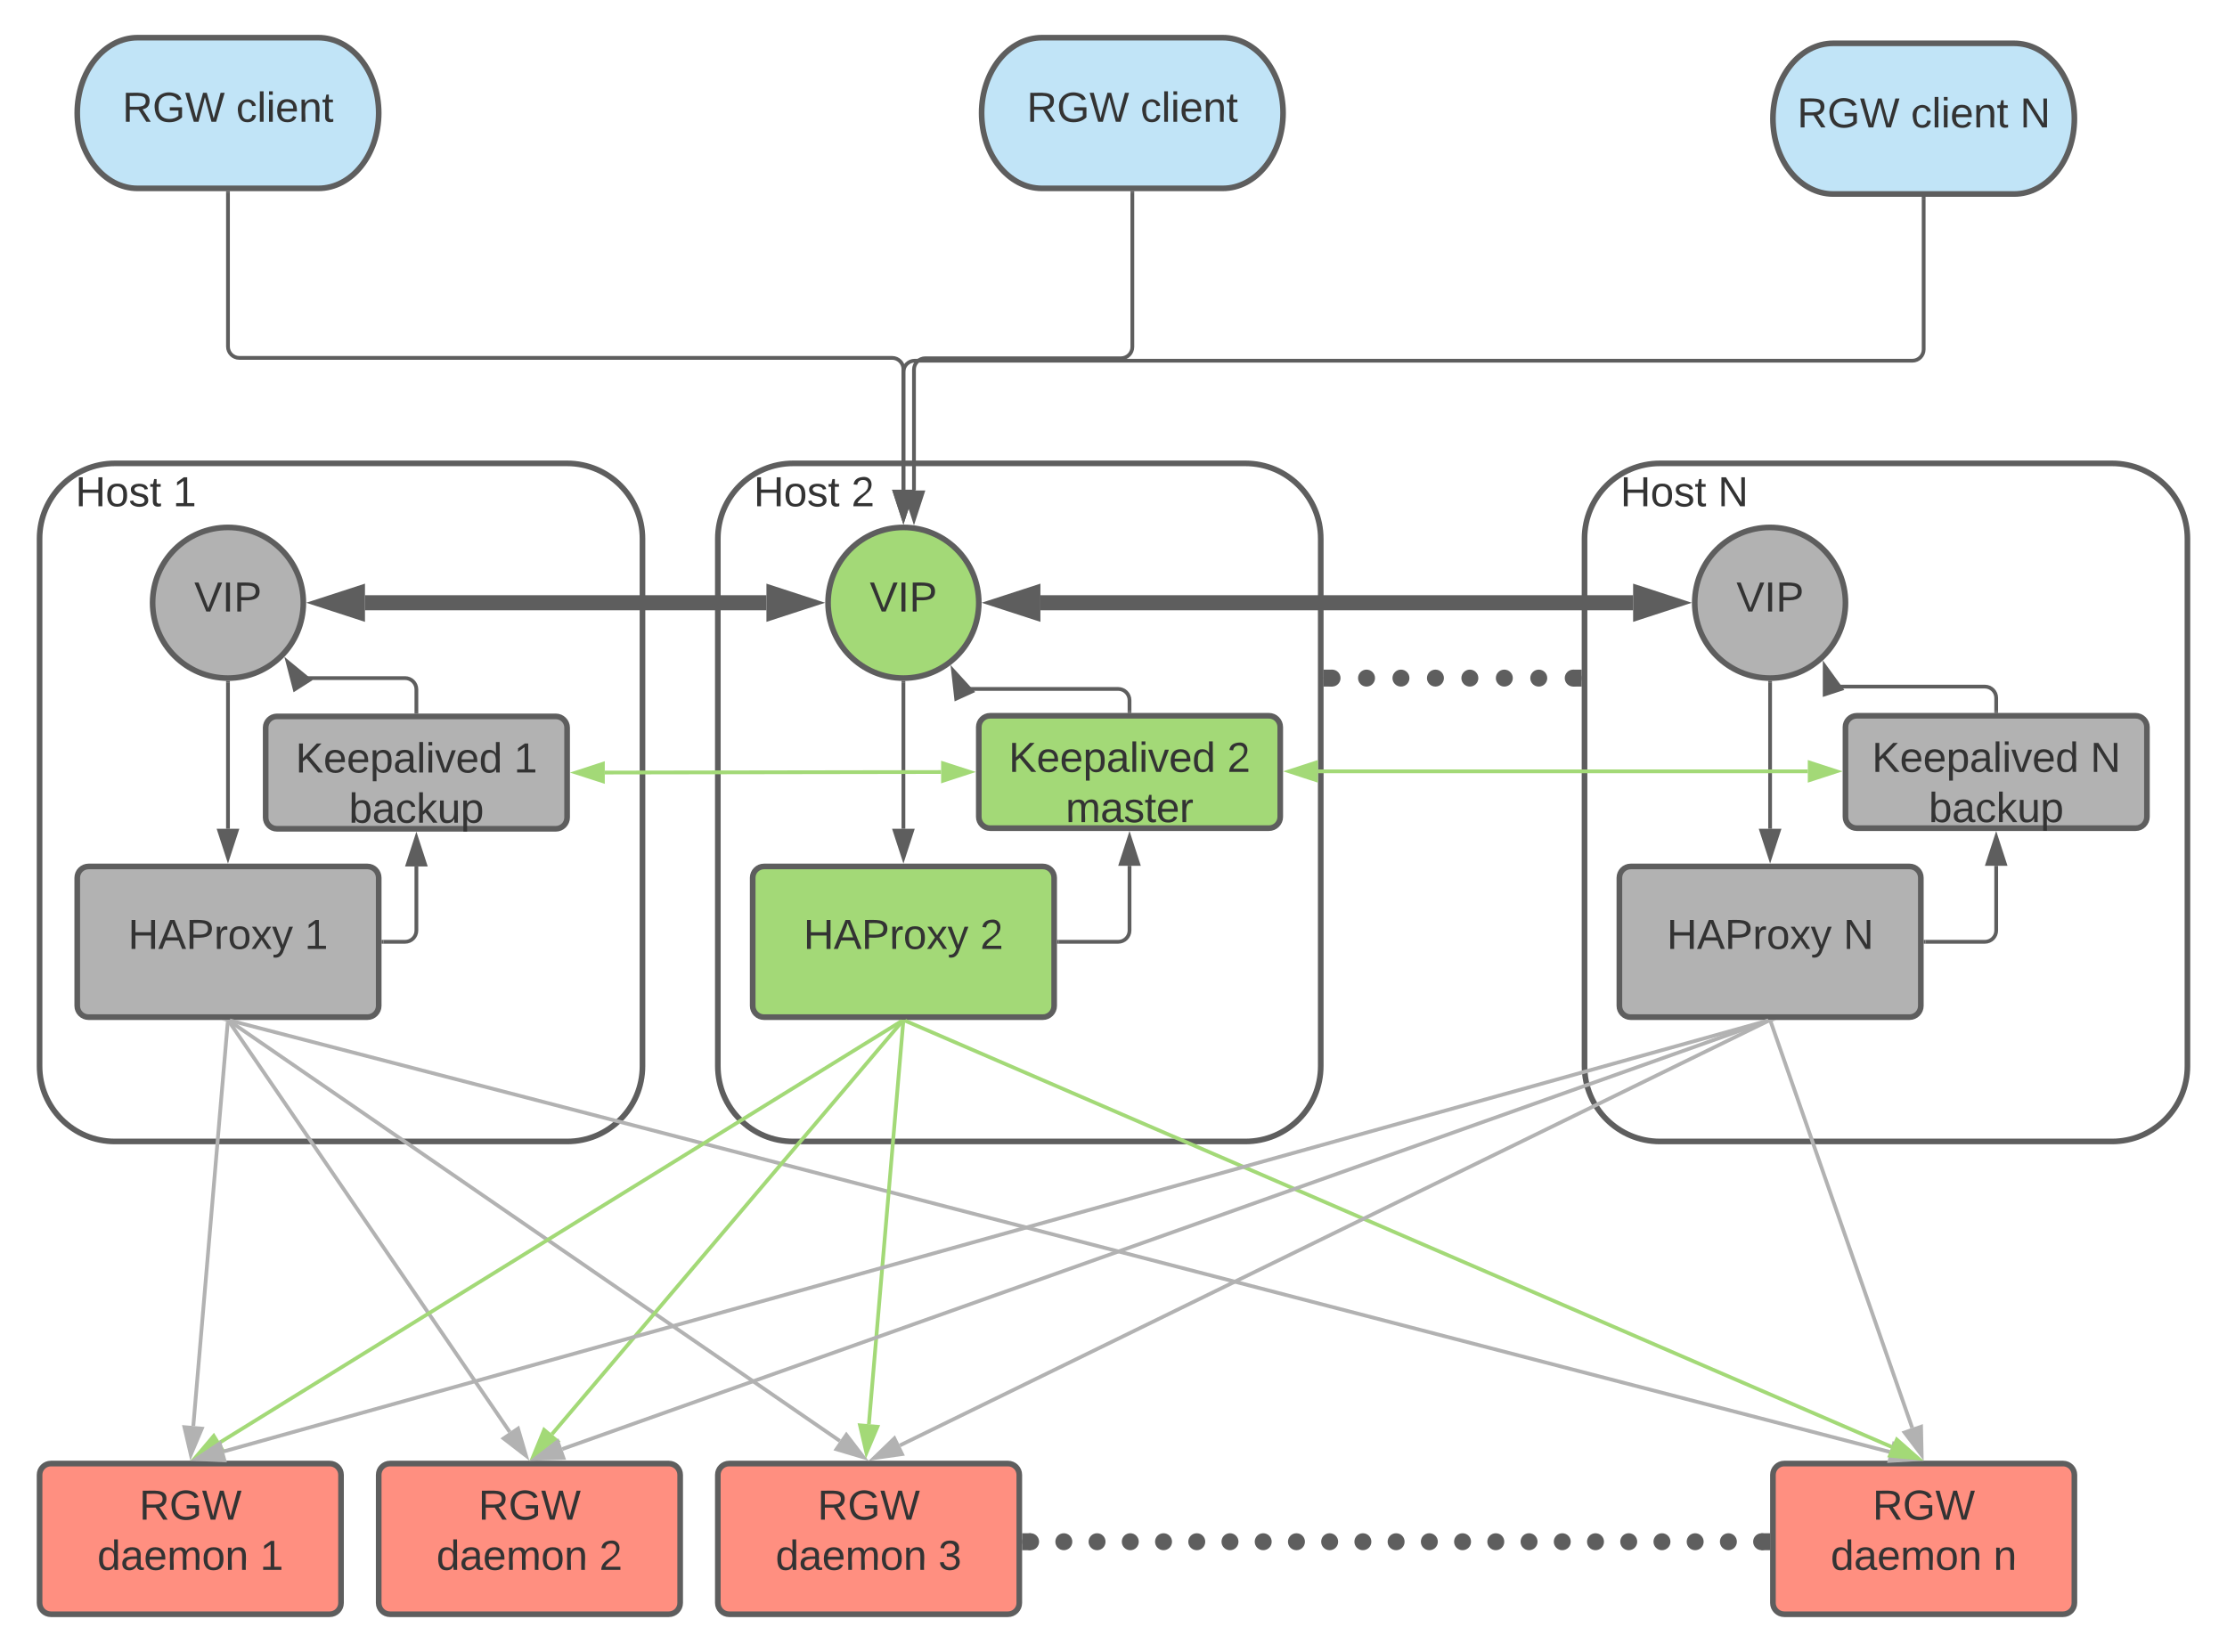<svg xmlns="http://www.w3.org/2000/svg" xmlns:xlink="http://www.w3.org/1999/xlink" xmlns:lucid="lucid" width="1182" height="877"><g transform="translate(-539 -40)" lucid:page-tab-id="0_0"><path d="M0 0h1870.4v1323.2H0z" fill="#fff"/><g filter="url(#a)"><path d="M1380 320c0-22.1 17.9-40 40-40h240c22.1 0 40 17.9 40 40v280c0 22.1-17.9 40-40 40h-240c-22.1 0-40-17.9-40-40z" stroke="#5e5e5e" stroke-width="3" fill="#fff"/><use xlink:href="#b" transform="matrix(1,0,0,1,1385,285) translate(14.01 17.778)"/><use xlink:href="#c" transform="matrix(1,0,0,1,1385,285) translate(65.8 17.778)"/></g><g filter="url(#a)"><path d="M920 320c0-22.1 17.9-40 40-40h240c22.1 0 40 17.9 40 40v280c0 22.1-17.9 40-40 40H960c-22.1 0-40-17.9-40-40z" stroke="#5e5e5e" stroke-width="3" fill="#fff"/><use xlink:href="#b" transform="matrix(1,0,0,1,925,285) translate(14.01 17.778)"/><use xlink:href="#d" transform="matrix(1,0,0,1,925,285) translate(65.8 17.778)"/></g><g filter="url(#a)"><path d="M560 320c0-22.1 17.9-40 40-40h240c22.1 0 40 17.9 40 40v280c0 22.1-17.9 40-40 40H600c-22.1 0-40-17.9-40-40z" stroke="#5e5e5e" stroke-width="3" fill="#fff"/><use xlink:href="#b" transform="matrix(1,0,0,1,565,285) translate(14.01 17.778)"/><use xlink:href="#e" transform="matrix(1,0,0,1,565,285) translate(65.8 17.778)"/></g><path d="M708 60c17.67 0 32 17.9 32 40s-14.33 40-32 40h-96c-17.67 0-32-17.9-32-40s14.33-40 32-40z" stroke="#5e5e5e" stroke-width="3" fill="#c1e4f7"/><use xlink:href="#f" transform="matrix(1,0,0,1,585,65) translate(18.951 39.653)"/><use xlink:href="#g" transform="matrix(1,0,0,1,585,65) translate(79.321 39.653)"/><path d="M1608 63c17.67 0 32 17.9 32 40s-14.33 40-32 40h-96c-17.67 0-32-17.9-32-40s14.33-40 32-40z" stroke="#5e5e5e" stroke-width="3" fill="#c1e4f7"/><use xlink:href="#f" transform="matrix(1,0,0,1,1485,68) translate(7.87 39.653)"/><use xlink:href="#h" transform="matrix(1,0,0,1,1485,68) translate(68.241 39.653)"/><use xlink:href="#c" transform="matrix(1,0,0,1,1485,68) translate(126.142 39.653)"/><path d="M700 360c0 22.1-17.9 40-40 40s-40-17.9-40-40 17.9-40 40-40 40 17.9 40 40z" stroke="#5e5e5e" stroke-width="3" fill="#b2b2b2"/><use xlink:href="#i" transform="matrix(1,0,0,1,625,325) translate(17.099 39.653)"/><path d="M1058.5 360c0 22.1-17.9 40-40 40s-40-17.9-40-40 17.9-40 40-40 40 17.9 40 40z" stroke="#5e5e5e" stroke-width="3" fill="#a3d977"/><use xlink:href="#i" transform="matrix(1,0,0,1,983.499,325) translate(17.099 39.653)"/><path d="M732.7 360H945.8" stroke="#5e5e5e" stroke-width="8" fill="none"/><path d="M714.45 360l14.26-4.64v9.28zM964.05 360l-14.26 4.64v-9.28z" stroke="#5e5e5e" stroke-width="8" fill="#5e5e5e"/><path d="M580 506c0-3.3 2.7-6 6-6h148c3.3 0 6 2.7 6 6v68c0 3.3-2.7 6-6 6H586c-3.3 0-6-2.7-6-6z" stroke="#5e5e5e" stroke-width="3" fill="#b2b2b2"/><use xlink:href="#j" transform="matrix(1,0,0,1,592,512) translate(14.975 31.778)"/><use xlink:href="#e" transform="matrix(1,0,0,1,592,512) translate(108.679 31.778)"/><path d="M1518.5 360c0 22.1-17.9 40-40 40s-40-17.9-40-40 17.9-40 40-40 40 17.9 40 40z" stroke="#5e5e5e" stroke-width="3" fill="#b2b2b2"/><use xlink:href="#i" transform="matrix(1,0,0,1,1443.499,325) translate(17.099 39.653)"/><path d="M1091.2 360h314.6" stroke="#5e5e5e" stroke-width="8" fill="none"/><path d="M1072.94 360l14.27-4.64v9.28zM1424.05 360l-14.26 4.64v-9.28z" stroke="#5e5e5e" stroke-width="8" fill="#5e5e5e"/><path d="M680 426.33c0-3.3 2.7-6 6-6h148c3.3 0 6 2.7 6 6V474c0 3.3-2.7 6-6 6H686c-3.3 0-6-2.7-6-6z" stroke="#5e5e5e" stroke-width="3" fill="#b2b2b2"/><use xlink:href="#k" transform="matrix(1,0,0,1,692,432.333) translate(3.864 17.778)"/><use xlink:href="#l" transform="matrix(1,0,0,1,692,432.333) translate(119.79 17.778)"/><use xlink:href="#m" transform="matrix(1,0,0,1,692,432.333) translate(32.198 44.444)"/><path d="M1188 60c17.67 0 32 17.9 32 40s-14.33 40-32 40h-96c-17.67 0-32-17.9-32-40s14.33-40 32-40z" stroke="#5e5e5e" stroke-width="3" fill="#c1e4f7"/><use xlink:href="#f" transform="matrix(1,0,0,1,1065,65) translate(18.951 39.653)"/><use xlink:href="#g" transform="matrix(1,0,0,1,1065,65) translate(79.321 39.653)"/><path d="M938.5 506c0-3.3 2.7-6 6-6h148c3.3 0 6 2.7 6 6v68c0 3.3-2.7 6-6 6h-148c-3.3 0-6-2.7-6-6z" stroke="#5e5e5e" stroke-width="3" fill="#a3d977"/><use xlink:href="#j" transform="matrix(1,0,0,1,950.499,512) translate(14.975 31.778)"/><use xlink:href="#d" transform="matrix(1,0,0,1,950.499,512) translate(108.679 31.778)"/><path d="M1398.5 506c0-3.3 2.7-6 6-6h148c3.3 0 6 2.7 6 6v68c0 3.3-2.7 6-6 6h-148c-3.3 0-6-2.7-6-6z" stroke="#5e5e5e" stroke-width="3" fill="#b2b2b2"/><use xlink:href="#j" transform="matrix(1,0,0,1,1410.499,512) translate(13.154 31.778)"/><use xlink:href="#c" transform="matrix(1,0,0,1,1410.499,512) translate(106.858 31.778)"/><path d="M660 402.5V480" stroke="#5e5e5e" stroke-width="2" fill="none"/><path d="M659.98 401.5l1.02-.03v1.06h-2v-1.1z" fill="#5e5e5e"/><path d="M660 495.26L655.36 481h9.28z" stroke="#5e5e5e" stroke-width="2" fill="#5e5e5e"/><path d="M1018.5 402.5V480" stroke="#5e5e5e" stroke-width="2" fill="none"/><path d="M1018.48 401.5l1.02-.03v1.06h-2v-1.1z" fill="#5e5e5e"/><path d="M1018.5 495.26l-4.64-14.26h9.27z" stroke="#5e5e5e" stroke-width="2" fill="#5e5e5e"/><path d="M1478.5 402.5V480" stroke="#5e5e5e" stroke-width="2" fill="none"/><path d="M1478.48 401.5l1.02-.03v1.06h-2v-1.1z" fill="#5e5e5e"/><path d="M1478.5 495.26l-4.64-14.26h9.27z" stroke="#5e5e5e" stroke-width="2" fill="#5e5e5e"/><path d="M560 823c0-3.3 2.7-6 6-6h148c3.3 0 6 2.7 6 6v68c0 3.3-2.7 6-6 6H566c-3.3 0-6-2.7-6-6z" stroke="#5e5e5e" stroke-width="3" fill="#ff8f80"/><use xlink:href="#n" transform="matrix(1,0,0,1,572,829) translate(40.901 17.778)"/><use xlink:href="#o" transform="matrix(1,0,0,1,572,829) translate(18.648 44.444)"/><use xlink:href="#e" transform="matrix(1,0,0,1,572,829) translate(105.006 44.444)"/><path d="M740 823c0-3.3 2.7-6 6-6h148c3.3 0 6 2.7 6 6v68c0 3.3-2.7 6-6 6H746c-3.3 0-6-2.7-6-6z" stroke="#5e5e5e" stroke-width="3" fill="#ff8f80"/><use xlink:href="#n" transform="matrix(1,0,0,1,752,829) translate(40.901 17.778)"/><use xlink:href="#o" transform="matrix(1,0,0,1,752,829) translate(18.648 44.444)"/><use xlink:href="#d" transform="matrix(1,0,0,1,752,829) translate(105.006 44.444)"/><path d="M920 823c0-3.3 2.7-6 6-6h148c3.3 0 6 2.7 6 6v68c0 3.3-2.7 6-6 6H926c-3.3 0-6-2.7-6-6z" stroke="#5e5e5e" stroke-width="3" fill="#ff8f80"/><use xlink:href="#n" transform="matrix(1,0,0,1,932,829) translate(40.901 17.778)"/><use xlink:href="#o" transform="matrix(1,0,0,1,932,829) translate(18.648 44.444)"/><use xlink:href="#p" transform="matrix(1,0,0,1,932,829) translate(105.006 44.444)"/><path d="M1480 823c0-3.3 2.7-6 6-6h148c3.3 0 6 2.7 6 6v68c0 3.3-2.7 6-6 6h-148c-3.3 0-6-2.7-6-6z" stroke="#5e5e5e" stroke-width="3" fill="#ff8f80"/><use xlink:href="#n" transform="matrix(1,0,0,1,1492,829) translate(40.901 17.778)"/><use xlink:href="#o" transform="matrix(1,0,0,1,1492,829) translate(18.648 44.444)"/><use xlink:href="#q" transform="matrix(1,0,0,1,1492,829) translate(105.006 44.444)"/><path d="M1058.5 426c0-3.3 2.7-6 6-6h148c3.3 0 6 2.7 6 6v47.67c0 3.3-2.7 6-6 6h-148c-3.3 0-6-2.7-6-6z" stroke="#5e5e5e" stroke-width="3" fill="#a3d977"/><use xlink:href="#k" transform="matrix(1,0,0,1,1070.499,432) translate(3.864 17.778)"/><use xlink:href="#r" transform="matrix(1,0,0,1,1070.499,432) translate(119.79 17.778)"/><use xlink:href="#s" transform="matrix(1,0,0,1,1070.499,432) translate(34.111 44.444)"/><path d="M1518.5 426c0-3.3 2.7-6 6-6h148c3.3 0 6 2.7 6 6v47.67c0 3.3-2.7 6-6 6h-148c-3.3 0-6-2.7-6-6z" stroke="#5e5e5e" stroke-width="3" fill="#b2b2b2"/><use xlink:href="#k" transform="matrix(1,0,0,1,1530.499,432) translate(2.043 17.778)"/><use xlink:href="#t" transform="matrix(1,0,0,1,1530.499,432) translate(117.969 17.778)"/><use xlink:href="#m" transform="matrix(1,0,0,1,1530.499,432) translate(32.198 44.444)"/><path d="M1138.5 417.5v-5.74c0-3.3-2.7-6-6-6h-83.23" stroke="#5e5e5e" stroke-width="2" fill="none"/><path d="M1139.5 418.5h-2v-1.03h2z" fill="#5e5e5e"/><path d="M1044.84 395.98l10.1 11.08-8.44 3.83z" stroke="#5e5e5e" stroke-width="2" fill="#5e5e5e"/><path d="M1598.5 417.5v-6.98c0-3.3-2.7-6-6-6H1511" stroke="#5e5e5e" stroke-width="2" fill="none"/><path d="M1599.5 418.5h-2v-1.03h2z" fill="#5e5e5e"/><path d="M1507.48 393.63l8.8 12.14-8.82 2.86z" stroke="#5e5e5e" stroke-width="2" fill="#5e5e5e"/><path d="M760 417.83V406c0-3.3-2.7-6-6-6h-56.86" stroke="#5e5e5e" stroke-width="2" fill="none"/><path d="M761 418.83h-2v-1.02h2z" fill="#5e5e5e"/><path d="M691.67 391.43l11.58 9.54-7.82 4.98z" stroke="#5e5e5e" stroke-width="2" fill="#5e5e5e"/><path d="M659.9 582.5L641.6 797.07" stroke="#b2b2b2" stroke-width="2" fill="none"/><path d="M660.9 582.6l-1.98-.16.08-.94h2z" fill="#b2b2b2"/><path d="M640.28 812.28l-3.4-14.6 9.23.78z" stroke="#b2b2b2" stroke-width="2" fill="#b2b2b2"/><path d="M660.56 582.33l149 217.9" stroke="#b2b2b2" stroke-width="2" fill="none"/><path d="M661.4 581.78l-1.65 1.13-.96-1.4h2.4z" fill="#b2b2b2"/><path d="M818.17 812.83l-11.87-9.16 7.65-5.23z" stroke="#b2b2b2" stroke-width="2" fill="#b2b2b2"/><path d="M660.82 582.07L984.76 805" stroke="#b2b2b2" stroke-width="2" fill="none"/><path d="M660.28 582.9l-2.04-1.4h3z" fill="#b2b2b2"/><path d="M997.33 813.67l-14.38-4.27 5.26-7.64z" stroke="#b2b2b2" stroke-width="2" fill="#b2b2b2"/><path d="M660.97 581.75l881.12 229.1" stroke="#b2b2b2" stroke-width="2" fill="none"/><path d="M660.74 582.73l-3.9-1.02.06-.2h4.16z" fill="#b2b2b2"/><path d="M1556.87 814.7l-14.98.88 2.33-8.97z" stroke="#b2b2b2" stroke-width="2" fill="#b2b2b2"/><path d="M1017.65 582.03l-361.9 223.74" stroke="#a3d977" stroke-width="2" fill="none"/><path d="M1018.15 582.9l-.86-1.4h3.1z" fill="#a3d977"/><path d="M642.75 813.8l9.7-11.45 4.87 7.9z" stroke="#a3d977" stroke-width="2" fill="#a3d977"/><path d="M1017.85 582.26L831.97 801.4" stroke="#a3d977" stroke-width="2" fill="none"/><path d="M1018.6 582.93l-1.53-1.3.12-.13h2.6z" fill="#a3d977"/><path d="M822.1 813.03l5.7-13.88 7.06 6z" stroke="#a3d977" stroke-width="2" fill="#a3d977"/><path d="M1018.4 582.5l-18.24 213.6" stroke="#a3d977" stroke-width="2" fill="none"/><path d="M1019.4 582.6l-1.98-.16.08-.94h2z" fill="#a3d977"/><path d="M998.86 811.3l-3.4-14.6 9.23.78z" stroke="#a3d977" stroke-width="2" fill="#a3d977"/><path d="M1019.42 581.9l523.6 226.26" stroke="#a3d977" stroke-width="2" fill="none"/><path d="M1019.04 582.82l-3.06-1.32h3.64z" fill="#a3d977"/><path d="M1557.03 814.22l-14.93-1.4 3.67-8.52z" stroke="#a3d977" stroke-width="2" fill="#a3d977"/><path d="M1477.54 581.77L657.82 810.53" stroke="#b2b2b2" stroke-width="2" fill="none"/><path d="M1481.66 581.66l-3.88 1.08-.35-1.24h4.18z" fill="#b2b2b2"/><path d="M643.12 814.63l12.5-8.3 2.48 8.93z" stroke="#b2b2b2" stroke-width="2" fill="#b2b2b2"/><path d="M1477.56 581.83L837.43 809.3" stroke="#b2b2b2" stroke-width="2" fill="none"/><path d="M1477.87 582.8l-.46-1.3h4.1z" fill="#b2b2b2"/><path d="M823.05 814.42l11.9-9.15 3.1 8.74z" stroke="#b2b2b2" stroke-width="2" fill="#b2b2b2"/><path d="M1477.6 581.94l-460.98 225.43" stroke="#b2b2b2" stroke-width="2" fill="none"/><path d="M1478.02 582.85l-.66-1.35h3.42z" fill="#b2b2b2"/><path d="M1002.9 814.08l10.8-10.43 4.06 8.33z" stroke="#b2b2b2" stroke-width="2" fill="#b2b2b2"/><path d="M1478.83 582.44l75.08 215.6" stroke="#b2b2b2" stroke-width="2" fill="none"/><path d="M1479.78 582.14l-1.9.66-.44-1.3h2.12z" fill="#b2b2b2"/><path d="M1558.94 812.44l-9.07-11.94 8.75-3.05z" stroke="#b2b2b2" stroke-width="2" fill="#b2b2b2"/><path d="M860 450.14l178.5-.28" stroke="#a3d977" stroke-width="2" fill="none"/><path d="M844.74 450.16L859 445.5v9.27zM1053.76 449.84l-14.26 4.66v-9.27z" stroke="#a3d977" stroke-width="2" fill="#a3d977"/><path d="M1238.5 449.5h260" stroke="#a3d977" stroke-width="2" fill="none"/><path d="M1223.24 449.5l14.26-4.64v9.28zM1513.76 449.5l-14.26 4.64v-9.28z" stroke="#a3d977" stroke-width="2" fill="#a3d977"/><path d="M1140 142.5v81.7c0 3.3-2.7 6-6 6h-103.9c-3.3 0-6 2.68-6 6v64.2" stroke="#5e5e5e" stroke-width="2" fill="none"/><path d="M1141 142.53h-2v-1.03h2z" fill="#5e5e5e"/><path d="M1024.1 315.66l-4.63-14.27h9.27z" stroke="#5e5e5e" stroke-width="2" fill="#5e5e5e"/><path d="M1560 145.5v80c0 3.3-2.7 6-6 6h-529.5c-3.3 0-6 2.7-6 6V300" stroke="#5e5e5e" stroke-width="2" fill="none"/><path d="M1561 145.53h-2v-1.03h2z" fill="#5e5e5e"/><path d="M1018.5 315.26l-4.64-14.26h9.27z" stroke="#5e5e5e" stroke-width="2" fill="#5e5e5e"/><path d="M660 142.5V224c0 3.3 2.7 6 6 6h346.5c3.3 0 6 2.7 6 6v64" stroke="#5e5e5e" stroke-width="2" fill="none"/><path d="M661 142.53h-2v-1.03h2z" fill="#5e5e5e"/><path d="M1018.5 315.26l-4.64-14.26h9.27z" stroke="#5e5e5e" stroke-width="2" fill="#5e5e5e"/><path d="M1250.5 400c0 2.5-2 4.5-4.5 4.5s-4.5-2-4.5-4.5 2-4.5 4.5-4.5 4.5 2 4.5 4.5zm18.3 0c0 2.5-2.03 4.5-4.5 4.5-2.5 0-4.5-2-4.5-4.5s2-4.5 4.5-4.5c2.47 0 4.5 2 4.5 4.5zm18.27 0c0 2.5-2 4.5-4.5 4.5-2.48 0-4.5-2-4.5-4.5s2.02-4.5 4.5-4.5c2.5 0 4.5 2 4.5 4.5zm18.3 0c0 2.5-2.03 4.5-4.5 4.5-2.5 0-4.5-2-4.5-4.5s2-4.5 4.5-4.5c2.47 0 4.5 2 4.5 4.5zm18.27 0c0 2.5-2 4.5-4.5 4.5-2.48 0-4.5-2-4.5-4.5s2.02-4.5 4.5-4.5c2.5 0 4.5 2 4.5 4.5zm18.3 0c0 2.5-2.03 4.5-4.5 4.5-2.5 0-4.5-2-4.5-4.5s2-4.5 4.5-4.5c2.47 0 4.5 2 4.5 4.5zm18.27 0c0 2.5-2 4.5-4.5 4.5-2.47 0-4.5-2-4.5-4.5s2.03-4.5 4.5-4.5c2.5 0 4.5 2 4.5 4.5zm18.3 0c0 2.5-2 4.5-4.5 4.5s-4.5-2-4.5-4.5 2-4.5 4.5-4.5 4.5 2 4.5 4.5z" fill="#5e5e5e"/><path d="M1246.12 404.5h-4.62v-9h4.62zM1378.5 404.5h-4.62v-9h4.62zM1090.5 858.5c0 2.5-2 4.5-4.5 4.5s-4.5-2-4.5-4.5 2-4.5 4.5-4.5 4.5 2 4.5 4.5zm17.64 0c0 2.5-2.02 4.5-4.5 4.5-2.5 0-4.5-2-4.5-4.5s2-4.5 4.5-4.5c2.48 0 4.5 2 4.5 4.5zm17.63 0c0 2.5-2 4.5-4.5 4.5-2.48 0-4.5-2-4.5-4.5s2.02-4.5 4.5-4.5c2.5 0 4.5 2 4.5 4.5zm17.64 0c0 2.5-2 4.5-4.5 4.5-2.48 0-4.5-2-4.5-4.5s2.02-4.5 4.5-4.5c2.5 0 4.5 2 4.5 4.5zm17.65 0c0 2.5-2.02 4.5-4.5 4.5-2.5 0-4.5-2-4.5-4.5s2-4.5 4.5-4.5c2.48 0 4.5 2 4.5 4.5zm17.63 0c0 2.5-2 4.5-4.5 4.5-2.48 0-4.5-2-4.5-4.5s2.02-4.5 4.5-4.5c2.5 0 4.5 2 4.5 4.5zm17.64 0c0 2.5-2.02 4.5-4.5 4.5-2.5 0-4.5-2-4.5-4.5s2-4.5 4.5-4.5c2.48 0 4.5 2 4.5 4.5zm17.63 0c0 2.5-2 4.5-4.5 4.5-2.48 0-4.5-2-4.5-4.5s2.02-4.5 4.5-4.5c2.5 0 4.5 2 4.5 4.5zm17.64 0c0 2.5-2.02 4.5-4.5 4.5-2.5 0-4.5-2-4.5-4.5s2-4.5 4.5-4.5c2.48 0 4.5 2 4.5 4.5zm17.63 0c0 2.5-2.02 4.5-4.5 4.5-2.5 0-4.5-2-4.5-4.5s2-4.5 4.5-4.5c2.48 0 4.5 2 4.5 4.5zm17.63 0c0 2.5-2 4.5-4.5 4.5-2.48 0-4.5-2-4.5-4.5s2.02-4.5 4.5-4.5c2.5 0 4.5 2 4.5 4.5zm17.64 0c0 2.5-2 4.5-4.5 4.5s-4.5-2-4.5-4.5 2-4.5 4.5-4.5 4.5 2 4.5 4.5zm17.64 0c0 2.5-2.02 4.5-4.5 4.5-2.5 0-4.5-2-4.5-4.5s2-4.5 4.5-4.5c2.48 0 4.5 2 4.5 4.5zm17.63 0c0 2.5-2 4.5-4.5 4.5-2.48 0-4.5-2-4.5-4.5s2.02-4.5 4.5-4.5c2.5 0 4.5 2 4.5 4.5zm17.64 0c0 2.5-2 4.5-4.5 4.5-2.48 0-4.5-2-4.5-4.5s2.02-4.5 4.5-4.5c2.5 0 4.5 2 4.5 4.5zm17.65 0c0 2.5-2.02 4.5-4.5 4.5-2.5 0-4.5-2-4.5-4.5s2-4.5 4.5-4.5c2.48 0 4.5 2 4.5 4.5zm17.63 0c0 2.5-2 4.5-4.5 4.5-2.48 0-4.5-2-4.5-4.5s2.02-4.5 4.5-4.5c2.5 0 4.5 2 4.5 4.5zm17.64 0c0 2.5-2.02 4.5-4.5 4.5-2.5 0-4.5-2-4.5-4.5s2-4.5 4.5-4.5c2.48 0 4.5 2 4.5 4.5zm17.63 0c0 2.5-2 4.5-4.5 4.5-2.48 0-4.5-2-4.5-4.5s2.02-4.5 4.5-4.5c2.5 0 4.5 2 4.5 4.5zm17.64 0c0 2.5-2.02 4.5-4.5 4.5-2.5 0-4.5-2-4.5-4.5s2-4.5 4.5-4.5c2.48 0 4.5 2 4.5 4.5zm17.63 0c0 2.5-2.02 4.5-4.5 4.5-2.5 0-4.5-2-4.5-4.5s2-4.5 4.5-4.5c2.48 0 4.5 2 4.5 4.5zm17.63 0c0 2.5-2 4.5-4.5 4.5-2.48 0-4.5-2-4.5-4.5s2.02-4.5 4.5-4.5c2.5 0 4.5 2 4.5 4.5zm17.64 0c0 2.5-2 4.5-4.5 4.5s-4.5-2-4.5-4.5 2-4.5 4.5-4.5 4.5 2 4.5 4.5z" fill="#5e5e5e"/><path d="M1086.12 863h-4.62v-9h4.62zM1478.5 863h-4.62v-9h4.62z" fill="#5e5e5e"/><path d="M742.5 540H754c3.3 0 6-2.7 6-6v-34" stroke="#5e5e5e" stroke-width="2" fill="none"/><path d="M742.53 541h-1.03v-2h1.03z" fill="#5e5e5e"/><path d="M760 484.74l4.64 14.26h-9.28z" stroke="#5e5e5e" stroke-width="2" fill="#5e5e5e"/><path d="M1101 540h31.5c3.3 0 6-2.7 6-6v-34.33" stroke="#5e5e5e" stroke-width="2" fill="none"/><path d="M1101.02 541H1100v-2h1.02z" fill="#5e5e5e"/><path d="M1138.5 484.4l4.63 14.27h-9.27z" stroke="#5e5e5e" stroke-width="2" fill="#5e5e5e"/><path d="M1561 540h31.5c3.3 0 6-2.7 6-6v-34.33" stroke="#5e5e5e" stroke-width="2" fill="none"/><path d="M1561.02 541H1560v-2h1.02z" fill="#5e5e5e"/><path d="M1598.5 484.4l4.63 14.27h-9.27z" stroke="#5e5e5e" stroke-width="2" fill="#5e5e5e"/><defs><path fill="#333" d="M197 0v-115H63V0H30v-248h33v105h134v-105h34V0h-34" id="u"/><path fill="#333" d="M100-194c62-1 85 37 85 99 1 63-27 99-86 99S16-35 15-95c0-66 28-99 85-99zM99-20c44 1 53-31 53-75 0-43-8-75-51-75s-53 32-53 75 10 74 51 75" id="v"/><path fill="#333" d="M135-143c-3-34-86-38-87 0 15 53 115 12 119 90S17 21 10-45l28-5c4 36 97 45 98 0-10-56-113-15-118-90-4-57 82-63 122-42 12 7 21 19 24 35" id="w"/><path fill="#333" d="M59-47c-2 24 18 29 38 22v24C64 9 27 4 27-40v-127H5v-23h24l9-43h21v43h35v23H59v120" id="x"/><g id="b"><use transform="matrix(0.062,0,0,0.062,0,0)" xlink:href="#u"/><use transform="matrix(0.062,0,0,0.062,15.988,0)" xlink:href="#v"/><use transform="matrix(0.062,0,0,0.062,28.333,0)" xlink:href="#w"/><use transform="matrix(0.062,0,0,0.062,39.444,0)" xlink:href="#x"/></g><path fill="#333" d="M190 0L58-211 59 0H30v-248h39L202-35l-2-213h31V0h-41" id="y"/><use transform="matrix(0.062,0,0,0.062,0,0)" xlink:href="#y" id="c"/><filter id="a" filterUnits="objectBoundingBox" x="-.03" y="-.01" width="1.06" height="1.06"><feOffset result="offOut" in="SourceAlpha" dy="6"/><feGaussianBlur result="blurOut" in="offOut" stdDeviation="5"/><feColorMatrix result="colorOut" in="blurOut" values="0 0 0 0 0 0 0 0 0 0 0 0 0 0 0 0 0 0 0.502 0"/><feBlend in="SourceGraphic" in2="colorOut"/></filter><path fill="#333" d="M101-251c82-7 93 87 43 132L82-64C71-53 59-42 53-27h129V0H18c2-99 128-94 128-182 0-28-16-43-45-43s-46 15-49 41l-32-3c6-41 34-60 81-64" id="z"/><use transform="matrix(0.062,0,0,0.062,0,0)" xlink:href="#z" id="d"/><path fill="#333" d="M27 0v-27h64v-190l-56 39v-29l58-41h29v221h61V0H27" id="A"/><use transform="matrix(0.062,0,0,0.062,0,0)" xlink:href="#A" id="e"/><path fill="#333" d="M233-177c-1 41-23 64-60 70L243 0h-38l-65-103H63V0H30v-248c88 3 205-21 203 71zM63-129c60-2 137 13 137-47 0-61-80-42-137-45v92" id="B"/><path fill="#333" d="M143 4C61 4 22-44 18-125c-5-107 100-154 193-111 17 8 29 25 37 43l-32 9c-13-25-37-40-76-40-61 0-88 39-88 99 0 61 29 100 91 101 35 0 62-11 79-27v-45h-74v-28h105v86C228-13 192 4 143 4" id="C"/><path fill="#333" d="M266 0h-40l-56-210L115 0H75L2-248h35L96-30l15-64 43-154h32l59 218 59-218h35" id="D"/><g id="f"><use transform="matrix(0.062,0,0,0.062,0,0)" xlink:href="#B"/><use transform="matrix(0.062,0,0,0.062,15.988,0)" xlink:href="#C"/><use transform="matrix(0.062,0,0,0.062,33.272,0)" xlink:href="#D"/></g><path fill="#333" d="M96-169c-40 0-48 33-48 73s9 75 48 75c24 0 41-14 43-38l32 2c-6 37-31 61-74 61-59 0-76-41-82-99-10-93 101-131 147-64 4 7 5 14 7 22l-32 3c-4-21-16-35-41-35" id="E"/><path fill="#333" d="M24 0v-261h32V0H24" id="F"/><path fill="#333" d="M24-231v-30h32v30H24zM24 0v-190h32V0H24" id="G"/><path fill="#333" d="M100-194c63 0 86 42 84 106H49c0 40 14 67 53 68 26 1 43-12 49-29l28 8c-11 28-37 45-77 45C44 4 14-33 15-96c1-61 26-98 85-98zm52 81c6-60-76-77-97-28-3 7-6 17-6 28h103" id="H"/><path fill="#333" d="M117-194c89-4 53 116 60 194h-32v-121c0-31-8-49-39-48C34-167 62-67 57 0H25l-1-190h30c1 10-1 24 2 32 11-22 29-35 61-36" id="I"/><g id="g"><use transform="matrix(0.062,0,0,0.062,0,0)" xlink:href="#E"/><use transform="matrix(0.062,0,0,0.062,11.111,0)" xlink:href="#F"/><use transform="matrix(0.062,0,0,0.062,15.988,0)" xlink:href="#G"/><use transform="matrix(0.062,0,0,0.062,20.864,0)" xlink:href="#H"/><use transform="matrix(0.062,0,0,0.062,33.21,0)" xlink:href="#I"/><use transform="matrix(0.062,0,0,0.062,45.556,0)" xlink:href="#x"/></g><g id="h"><use transform="matrix(0.062,0,0,0.062,0,0)" xlink:href="#E"/><use transform="matrix(0.062,0,0,0.062,11.111,0)" xlink:href="#F"/><use transform="matrix(0.062,0,0,0.062,15.988,0)" xlink:href="#G"/><use transform="matrix(0.062,0,0,0.062,20.864,0)" xlink:href="#H"/><use transform="matrix(0.062,0,0,0.062,33.21,0)" xlink:href="#I"/><use transform="matrix(0.062,0,0,0.062,45.556,0)" xlink:href="#x"/></g><path fill="#333" d="M137 0h-34L2-248h35l83 218 83-218h36" id="J"/><path fill="#333" d="M33 0v-248h34V0H33" id="K"/><path fill="#333" d="M30-248c87 1 191-15 191 75 0 78-77 80-158 76V0H30v-248zm33 125c57 0 124 11 124-50 0-59-68-47-124-48v98" id="L"/><g id="i"><use transform="matrix(0.062,0,0,0.062,0,0)" xlink:href="#J"/><use transform="matrix(0.062,0,0,0.062,14.815,0)" xlink:href="#K"/><use transform="matrix(0.062,0,0,0.062,20.988,0)" xlink:href="#L"/></g><path fill="#333" d="M205 0l-28-72H64L36 0H1l101-248h38L239 0h-34zm-38-99l-47-123c-12 45-31 82-46 123h93" id="M"/><path fill="#333" d="M114-163C36-179 61-72 57 0H25l-1-190h30c1 12-1 29 2 39 6-27 23-49 58-41v29" id="N"/><path fill="#333" d="M141 0L90-78 38 0H4l68-98-65-92h35l48 74 47-74h35l-64 92 68 98h-35" id="O"/><path fill="#333" d="M179-190L93 31C79 59 56 82 12 73V49c39 6 53-20 64-50L1-190h34L92-34l54-156h33" id="P"/><g id="j"><use transform="matrix(0.062,0,0,0.062,0,0)" xlink:href="#u"/><use transform="matrix(0.062,0,0,0.062,15.988,0)" xlink:href="#M"/><use transform="matrix(0.062,0,0,0.062,30.802,0)" xlink:href="#L"/><use transform="matrix(0.062,0,0,0.062,45.617,0)" xlink:href="#N"/><use transform="matrix(0.062,0,0,0.062,52.963,0)" xlink:href="#v"/><use transform="matrix(0.062,0,0,0.062,65.309,0)" xlink:href="#O"/><use transform="matrix(0.062,0,0,0.062,76.42,0)" xlink:href="#P"/></g><path fill="#333" d="M194 0L95-120 63-95V0H30v-248h33v124l119-124h40L117-140 236 0h-42" id="Q"/><path fill="#333" d="M115-194c55 1 70 41 70 98S169 2 115 4C84 4 66-9 55-30l1 105H24l-1-265h31l2 30c10-21 28-34 59-34zm-8 174c40 0 45-34 45-75s-6-73-45-74c-42 0-51 32-51 76 0 43 10 73 51 73" id="R"/><path fill="#333" d="M141-36C126-15 110 5 73 4 37 3 15-17 15-53c-1-64 63-63 125-63 3-35-9-54-41-54-24 1-41 7-42 31l-33-3c5-37 33-52 76-52 45 0 72 20 72 64v82c-1 20 7 32 28 27v20c-31 9-61-2-59-35zM48-53c0 20 12 33 32 33 41-3 63-29 60-74-43 2-92-5-92 41" id="S"/><path fill="#333" d="M108 0H70L1-190h34L89-25l56-165h34" id="T"/><path fill="#333" d="M85-194c31 0 48 13 60 33l-1-100h32l1 261h-30c-2-10 0-23-3-31C134-8 116 4 85 4 32 4 16-35 15-94c0-66 23-100 70-100zm9 24c-40 0-46 34-46 75 0 40 6 74 45 74 42 0 51-32 51-76 0-42-9-74-50-73" id="U"/><g id="k"><use transform="matrix(0.062,0,0,0.062,0,0)" xlink:href="#Q"/><use transform="matrix(0.062,0,0,0.062,14.815,0)" xlink:href="#H"/><use transform="matrix(0.062,0,0,0.062,27.16,0)" xlink:href="#H"/><use transform="matrix(0.062,0,0,0.062,39.506,0)" xlink:href="#R"/><use transform="matrix(0.062,0,0,0.062,51.852,0)" xlink:href="#S"/><use transform="matrix(0.062,0,0,0.062,64.198,0)" xlink:href="#F"/><use transform="matrix(0.062,0,0,0.062,69.074,0)" xlink:href="#G"/><use transform="matrix(0.062,0,0,0.062,73.951,0)" xlink:href="#T"/><use transform="matrix(0.062,0,0,0.062,85.062,0)" xlink:href="#H"/><use transform="matrix(0.062,0,0,0.062,97.407,0)" xlink:href="#U"/></g><use transform="matrix(0.062,0,0,0.062,0,0)" xlink:href="#A" id="l"/><path fill="#333" d="M115-194c53 0 69 39 70 98 0 66-23 100-70 100C84 3 66-7 56-30L54 0H23l1-261h32v101c10-23 28-34 59-34zm-8 174c40 0 45-34 45-75 0-40-5-75-45-74-42 0-51 32-51 76 0 43 10 73 51 73" id="V"/><path fill="#333" d="M143 0L79-87 56-68V0H24v-261h32v163l83-92h37l-77 82L181 0h-38" id="W"/><path fill="#333" d="M84 4C-5 8 30-112 23-190h32v120c0 31 7 50 39 49 72-2 45-101 50-169h31l1 190h-30c-1-10 1-25-2-33-11 22-28 36-60 37" id="X"/><g id="m"><use transform="matrix(0.062,0,0,0.062,0,0)" xlink:href="#V"/><use transform="matrix(0.062,0,0,0.062,12.346,0)" xlink:href="#S"/><use transform="matrix(0.062,0,0,0.062,24.691,0)" xlink:href="#E"/><use transform="matrix(0.062,0,0,0.062,35.802,0)" xlink:href="#W"/><use transform="matrix(0.062,0,0,0.062,46.914,0)" xlink:href="#X"/><use transform="matrix(0.062,0,0,0.062,59.259,0)" xlink:href="#R"/></g><g id="n"><use transform="matrix(0.062,0,0,0.062,0,0)" xlink:href="#B"/><use transform="matrix(0.062,0,0,0.062,15.988,0)" xlink:href="#C"/><use transform="matrix(0.062,0,0,0.062,33.272,0)" xlink:href="#D"/></g><path fill="#333" d="M210-169c-67 3-38 105-44 169h-31v-121c0-29-5-50-35-48C34-165 62-65 56 0H25l-1-190h30c1 10-1 24 2 32 10-44 99-50 107 0 11-21 27-35 58-36 85-2 47 119 55 194h-31v-121c0-29-5-49-35-48" id="Y"/><g id="o"><use transform="matrix(0.062,0,0,0.062,0,0)" xlink:href="#U"/><use transform="matrix(0.062,0,0,0.062,12.346,0)" xlink:href="#S"/><use transform="matrix(0.062,0,0,0.062,24.691,0)" xlink:href="#H"/><use transform="matrix(0.062,0,0,0.062,37.037,0)" xlink:href="#Y"/><use transform="matrix(0.062,0,0,0.062,55.494,0)" xlink:href="#v"/><use transform="matrix(0.062,0,0,0.062,67.84,0)" xlink:href="#I"/></g><path fill="#333" d="M126-127c33 6 58 20 58 59 0 88-139 92-164 29-3-8-5-16-6-25l32-3c6 27 21 44 54 44 32 0 52-15 52-46 0-38-36-46-79-43v-28c39 1 72-4 72-42 0-27-17-43-46-43-28 0-47 15-49 41l-32-3c6-42 35-63 81-64 48-1 79 21 79 65 0 36-21 52-52 59" id="Z"/><use transform="matrix(0.062,0,0,0.062,0,0)" xlink:href="#Z" id="p"/><use transform="matrix(0.062,0,0,0.062,0,0)" xlink:href="#I" id="q"/><use transform="matrix(0.062,0,0,0.062,0,0)" xlink:href="#z" id="r"/><g id="s"><use transform="matrix(0.062,0,0,0.062,0,0)" xlink:href="#Y"/><use transform="matrix(0.062,0,0,0.062,18.457,0)" xlink:href="#S"/><use transform="matrix(0.062,0,0,0.062,30.802,0)" xlink:href="#w"/><use transform="matrix(0.062,0,0,0.062,41.914,0)" xlink:href="#x"/><use transform="matrix(0.062,0,0,0.062,48.086,0)" xlink:href="#H"/><use transform="matrix(0.062,0,0,0.062,60.432,0)" xlink:href="#N"/></g><use transform="matrix(0.062,0,0,0.062,0,0)" xlink:href="#y" id="t"/></defs></g></svg>